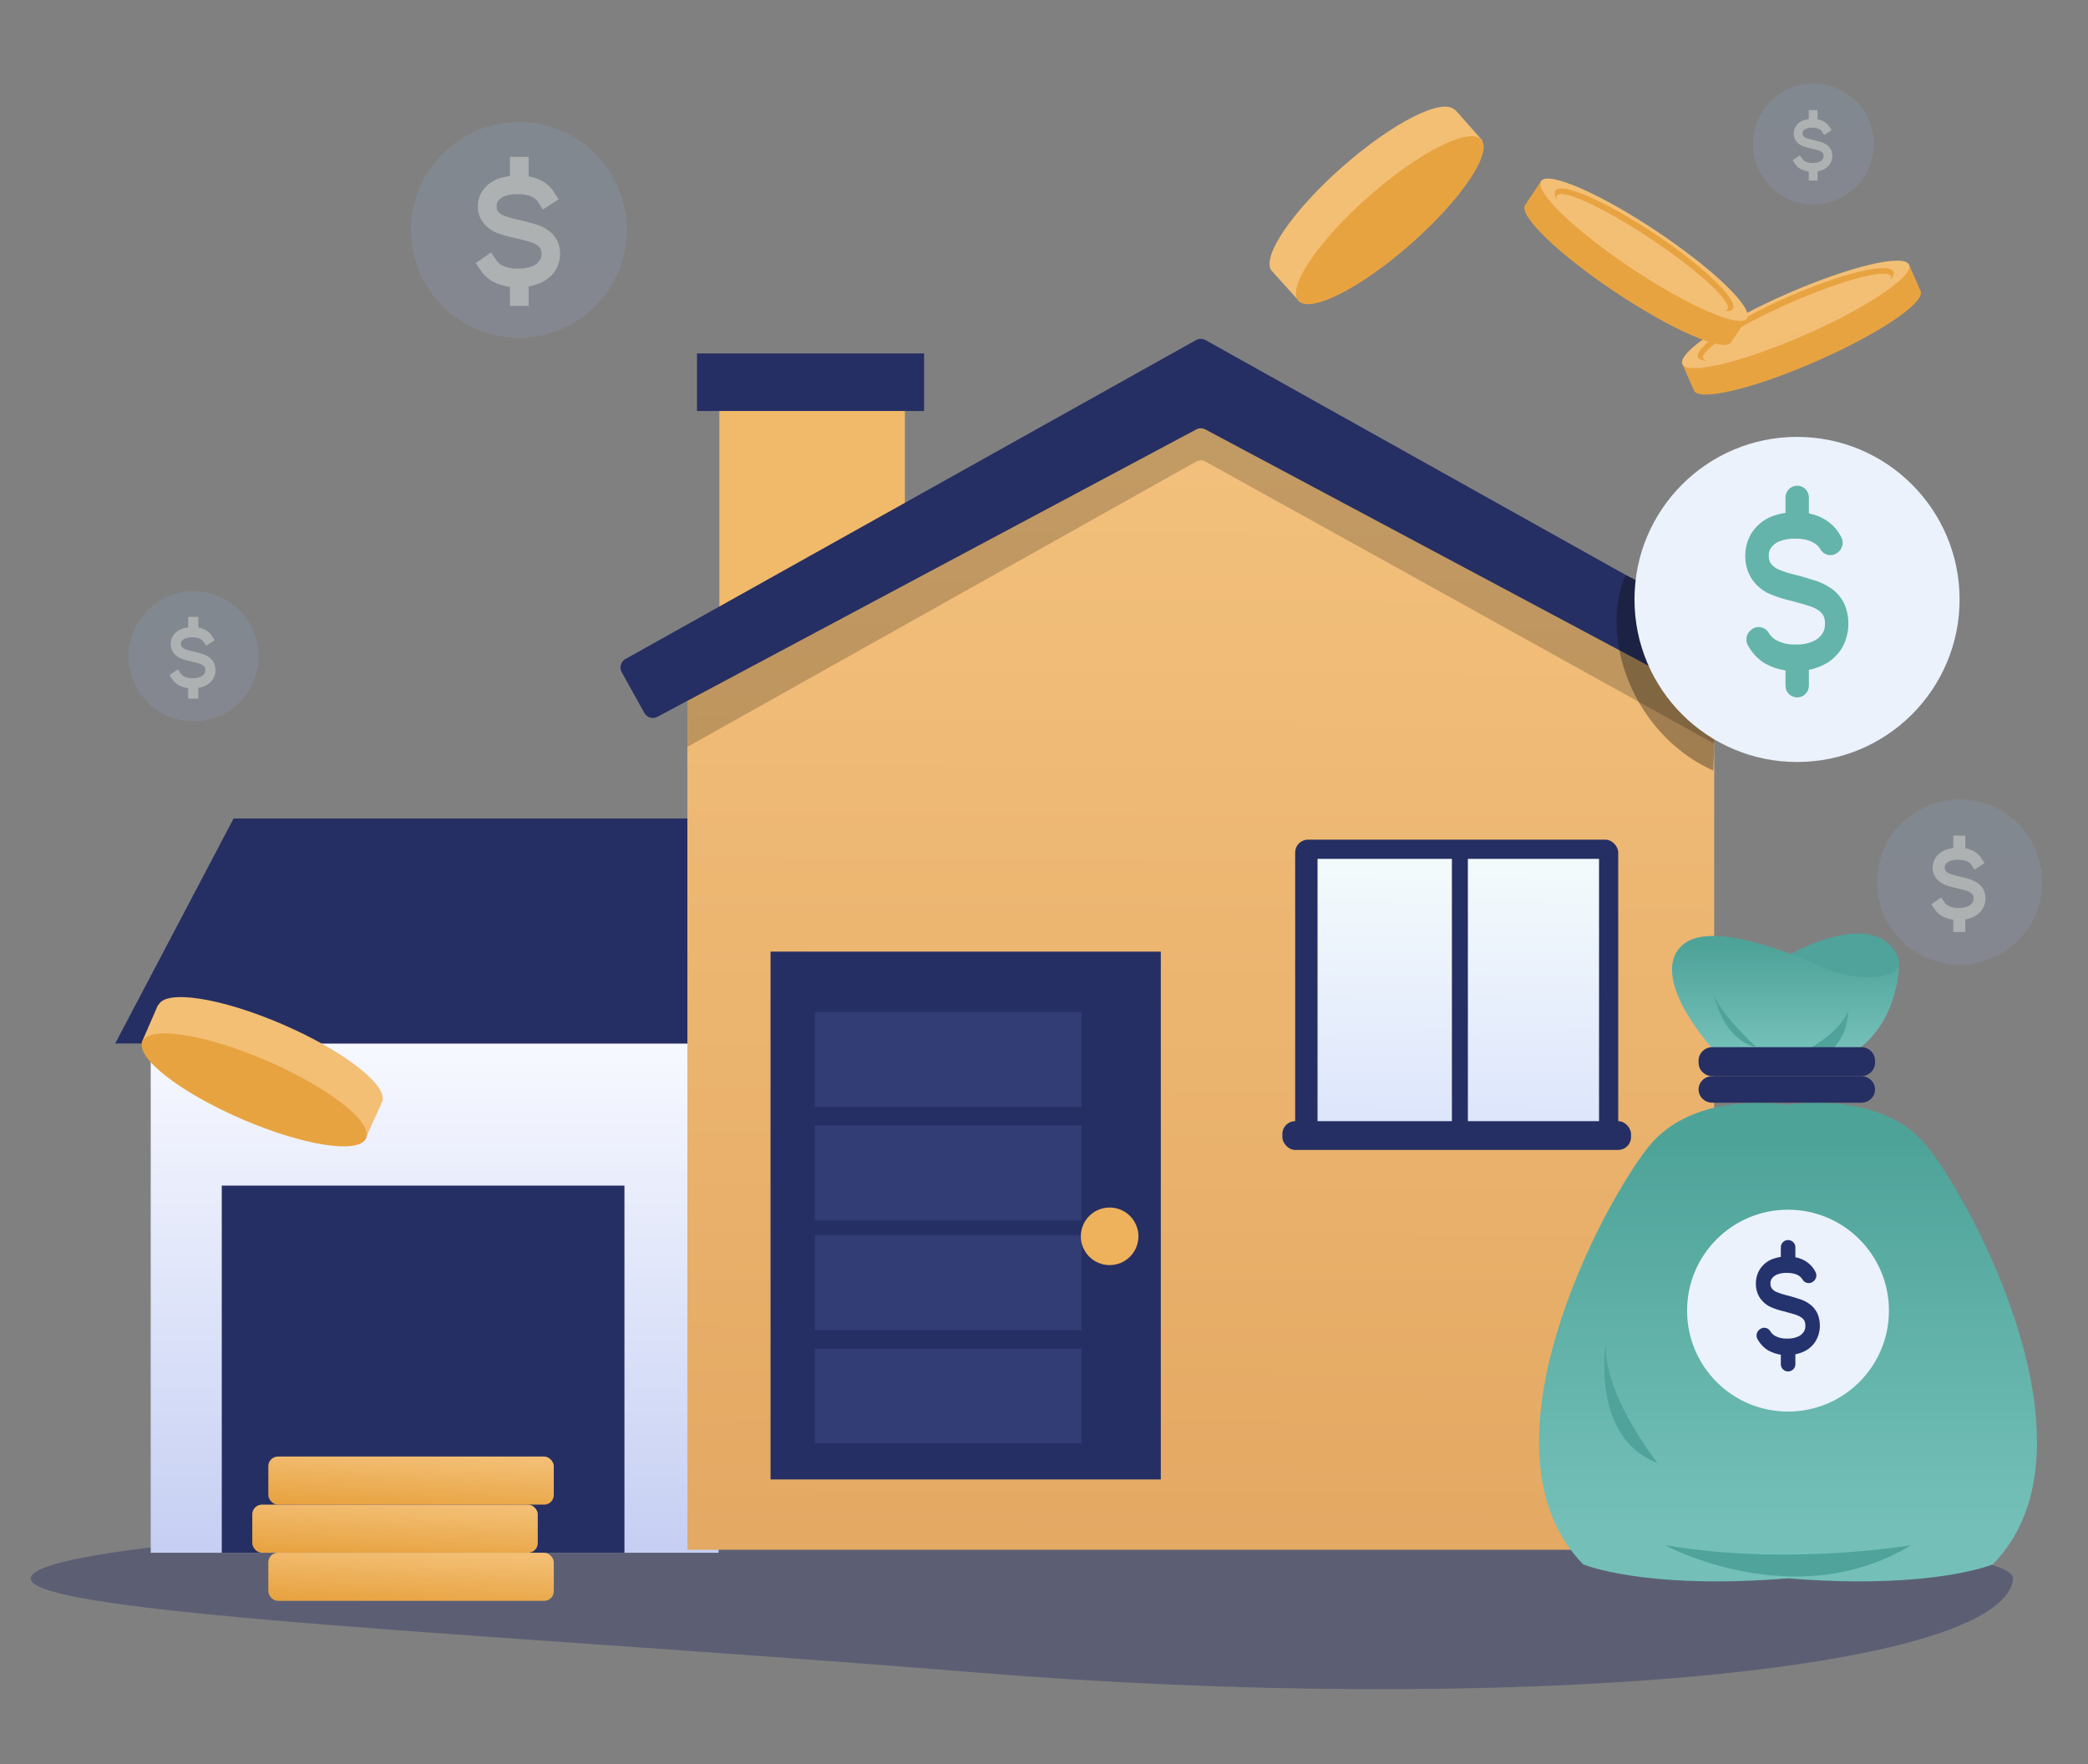 <?xml version="1.0" encoding="UTF-8"?> <svg xmlns="http://www.w3.org/2000/svg" width="651" height="550" viewBox="0 0 651 550" fill="none"><rect x="0" y="0" width="651" height="550" fill="#808080" stroke="none"/><path opacity="0.4" d="M303.736 521.385C469 534.895 624.762 521.385 627.654 492.145C627.654 480.781 490.4 471.568 321.089 471.568C151.777 471.568 9.565 480.781 9.565 492.145C9.565 503.509 162.435 509.833 303.736 521.385Z" fill="#262F63"></path><path d="M224.034 325.332H46.991V484.107H224.034V325.332Z" fill="url(#paint0_linear_2109_110)"></path><rect width="125.543" height="114.465" transform="matrix(-1 0 0 1 194.689 369.641)" fill="#262F63"></rect><path d="M224.034 255.174H72.838L35.914 325.33H224.034V255.174Z" fill="#262F63"></path><path d="M214.316 199.944L374.386 110.186L534.455 199.944V483.183H214.316V199.944Z" fill="url(#paint1_linear_2109_110)"></path><rect x="403.806" y="261.783" width="100.729" height="91.754" rx="4" fill="#262F63"></rect><rect x="410.787" y="267.766" width="41.888" height="82.778" fill="url(#paint2_linear_2109_110)"></rect><rect x="457.66" y="267.766" width="40.89" height="82.778" fill="url(#paint3_linear_2109_110)"></rect><path d="M224.288 115.17H282.133V180.311L224.288 199.942V115.17Z" fill="#F1BA6A"></path><path opacity="0.2" d="M214.316 214.591C214.316 213.545 214.86 212.575 215.752 212.03L372.85 116.107C373.795 115.53 374.981 115.521 375.936 116.083L534.455 209.417V231.856L375.849 143.906C374.939 143.402 373.833 143.404 372.926 143.913L214.316 232.854V214.591Z" fill="black"></path><rect x="399.817" y="349.543" width="108.708" height="8.976" rx="4" fill="#262F63"></rect><path d="M193.825 209.544C193.022 208.098 193.54 206.275 194.984 205.468L372.919 106.019C373.829 105.511 374.937 105.511 375.846 106.019L553.782 205.468C555.225 206.275 555.744 208.098 554.94 209.544L547.853 222.302C547.058 223.733 545.263 224.262 543.818 223.492L375.794 133.879C374.912 133.408 373.853 133.408 372.971 133.879L204.947 223.492C203.503 224.262 201.708 223.733 200.913 222.302L193.825 209.544Z" fill="#262F63"></path><rect x="240.244" y="296.686" width="121.673" height="164.558" fill="#262F63"></rect><rect x="217.307" y="110.186" width="70.81" height="17.952" fill="#262F63"></rect><rect x="254.02" y="315.52" width="83.229" height="29.643" fill="#323C75"></rect><rect x="254.02" y="350.863" width="83.229" height="29.643" fill="#323C75"></rect><rect x="254.02" y="385.066" width="83.229" height="29.643" fill="#323C75"></rect><rect x="254.02" y="420.41" width="83.229" height="29.643" fill="#323C75"></rect><circle cx="345.962" cy="385.449" r="8.976" fill="#EEB25C"></circle><path fill-rule="evenodd" clip-rule="evenodd" d="M595.212 82.537L524.535 113.51L528.139 121.735L528.14 121.735C528.141 121.735 528.141 121.736 528.141 121.737C529.69 125.27 546.767 121.201 566.284 112.648C585.801 104.095 600.367 94.297 598.819 90.764C598.811 90.746 598.803 90.729 598.794 90.711L595.212 82.537Z" fill="#E8A341"></path><ellipse cx="559.878" cy="98.024" rx="38.583" ry="6.985" transform="rotate(-23.665 559.878 98.024)" fill="#F3BF75"></ellipse><ellipse cx="559.877" cy="98.024" rx="33.261" ry="5.987" transform="rotate(-23.665 559.877 98.024)" fill="#E8A341"></ellipse><ellipse cx="560.282" cy="98.939" rx="31.931" ry="4.989" transform="rotate(-23.665 560.282 98.939)" fill="#F3BF75"></ellipse><path fill-rule="evenodd" clip-rule="evenodd" d="M544.687 99.273L480.483 56.465L475.501 63.937L475.501 63.937C475.501 63.938 475.501 63.938 475.5 63.939C473.36 67.148 485.998 79.333 503.727 91.154C521.457 102.975 537.564 109.956 539.704 106.747C539.71 106.738 539.715 106.729 539.721 106.721L544.687 99.273Z" fill="#E8A341"></path><ellipse cx="512.588" cy="77.87" rx="38.583" ry="6.985" transform="rotate(33.694 512.588 77.87)" fill="#F3BF75"></ellipse><ellipse cx="512.59" cy="77.871" rx="33.261" ry="5.987" transform="rotate(33.694 512.59 77.871)" fill="#E8A341"></ellipse><ellipse cx="512.036" cy="78.701" rx="31.931" ry="4.989" transform="rotate(33.694 512.036 78.701)" fill="#F3BF75"></ellipse><path fill-rule="evenodd" clip-rule="evenodd" d="M397.124 85.012C396.916 84.876 396.732 84.718 396.571 84.535C392.959 80.431 402.798 65.865 418.547 51.999C434.225 38.197 449.849 30.293 453.555 34.268L453.656 34.177L462.191 43.835L405.134 93.983L397.059 85.07L397.124 85.012Z" fill="#F3BF75"></path><ellipse cx="433.311" cy="68.648" rx="37.994" ry="9.899" transform="rotate(-41.36 433.311 68.648)" fill="#E8A341"></ellipse><path fill-rule="evenodd" clip-rule="evenodd" d="M118.736 344.211C118.891 344.018 119.018 343.81 119.115 343.587C121.287 338.57 107.439 327.743 88.184 319.404C69.017 311.103 51.717 308.397 49.416 313.321L49.292 313.265L44.148 325.083L113.879 355.213L118.816 344.247L118.736 344.211Z" fill="#F3BF75"></path><ellipse rx="37.994" ry="9.899" transform="matrix(-0.918 -0.397 -0.397 0.918 79.267 339.791)" fill="#E8A341"></ellipse><rect x="83.66" y="454.105" width="89" height="15" rx="3" fill="url(#paint4_linear_2109_110)"></rect><rect x="78.66" y="469.105" width="89" height="15" rx="3" fill="url(#paint5_linear_2109_110)"></rect><rect x="83.66" y="484.105" width="89" height="15" rx="3" fill="url(#paint6_linear_2109_110)"></rect><path d="M621.327 487.718C621.327 487.718 613.447 491.04 595.732 492.437C586.034 493.193 573.387 493.366 557.469 492.089C512.479 495.701 493.612 487.718 493.612 487.718C458.716 452.086 499.428 375.74 513.967 357.556C520.689 349.156 530.51 345.727 539.133 344.463C545.213 343.591 551.387 343.585 557.469 344.447C563.553 343.585 569.727 343.591 575.809 344.463C580.394 345.134 585.321 346.417 589.935 348.743C594.21 350.843 597.975 353.85 600.968 357.556C615.511 375.74 656.222 452.086 621.327 487.718Z" fill="url(#paint7_linear_2109_110)"></path><path d="M557.469 440.084C574.848 440.084 588.936 425.996 588.936 408.617C588.936 391.239 574.848 377.15 557.469 377.15C540.091 377.15 526.002 391.239 526.002 408.617C526.002 425.996 540.091 440.084 557.469 440.084Z" fill="#EBF2FC"></path><path d="M566.518 409.249C565.952 408.183 565.177 407.278 564.253 406.605C563.352 405.948 562.374 405.439 561.348 405.094C560.782 404.895 560.096 404.69 559.315 404.453C558.687 404.255 558.001 404.069 556.943 403.813C555.845 403.551 554.768 403.191 553.721 402.737C553.209 402.501 552.756 402.127 552.401 401.649C552.111 401.221 551.968 400.688 551.999 400.15C551.999 400.067 551.999 399.99 551.999 399.907C552.022 399.453 552.161 399.017 552.401 398.652C552.827 398.068 553.384 397.625 554.015 397.371C555.054 396.975 556.147 396.797 557.243 396.846C558.091 396.847 558.936 396.971 559.757 397.218C560.3 397.392 560.812 397.674 561.269 398.05C561.558 398.286 561.806 398.581 561.999 398.921V398.921C562.655 400.069 564.162 400.393 565.231 399.615L565.342 399.534C566.308 398.831 566.59 397.515 565.998 396.478L565.81 396.148C565.313 395.27 564.673 394.505 563.924 393.895C563.042 393.168 562.053 392.624 561.002 392.287C560.594 392.157 560.18 392.05 559.762 391.967V388.867C559.762 387.616 558.748 386.602 557.497 386.602V386.602C556.247 386.602 555.232 387.616 555.232 388.867V391.858C554.325 391.988 553.432 392.22 552.566 392.55C551.151 393.1 549.896 394.077 548.936 395.374L548.874 395.457C548.002 396.709 547.506 398.244 547.458 399.837C547.364 401.592 547.828 403.327 548.766 404.729L548.84 404.837C549.707 406.036 550.835 406.961 552.113 407.52C553.379 408.062 554.682 408.49 556.008 408.801C556.977 409.044 557.594 409.211 558.149 409.39H558.211C558.93 409.595 559.536 409.781 560.063 409.96C560.676 410.165 561.262 410.466 561.801 410.856C562.123 411.098 562.394 411.417 562.594 411.791C562.798 412.251 562.896 412.762 562.877 413.277C562.877 413.315 562.877 413.353 562.877 413.392C562.896 414.014 562.739 414.626 562.429 415.14C561.979 415.849 561.352 416.391 560.629 416.696C559.53 417.172 558.356 417.39 557.18 417.336H557.039C555.763 417.38 554.497 417.077 553.347 416.452C552.778 416.105 552.291 415.609 551.926 415.005V415.005C551.238 413.883 549.726 413.612 548.691 414.424L548.56 414.527C547.622 415.263 547.384 416.585 548.007 417.602L548.205 417.925C548.993 419.216 550.044 420.275 551.269 421.011L551.331 421.043C552.56 421.717 553.878 422.16 555.232 422.356V425.316C555.232 426.567 556.247 427.581 557.497 427.581V427.581C558.748 427.581 559.762 426.567 559.762 425.316V422.241C560.623 422.071 561.465 421.8 562.277 421.434C563.804 420.776 565.13 419.63 566.093 418.136C566.861 416.847 567.309 415.348 567.391 413.796C567.472 412.245 567.184 410.696 566.557 409.313L566.518 409.249Z" fill="#24326E"></path><path d="M592.123 299.445C592.123 299.445 588.512 282.164 558.639 297.186C528.765 312.208 585.357 308.806 585.357 308.806C585.357 308.806 592.491 304.49 592.123 299.445Z" fill="#4FA39A"></path><path d="M533.656 326.617C533.656 326.617 513.627 304.461 524.557 294.631C533.13 286.928 557.947 296.912 568.256 301.561C572.7 303.592 577.526 304.654 582.414 304.676C587.218 304.676 592.045 303.721 592.136 299.903C592.136 299.903 592.462 316.777 580.005 326.62C567.548 336.464 533.656 326.617 533.656 326.617Z" fill="url(#paint8_linear_2109_110)"></path><path d="M556.716 330.341C556.716 330.341 571.707 325.254 576.311 315.166C576.311 315.166 576.126 324.886 568.945 328.737C561.765 332.588 556.716 330.341 556.716 330.341Z" fill="#4FA39A"></path><path d="M580.294 326.473H533.891C531.513 326.473 529.585 328.352 529.585 330.671V331.318C529.585 333.637 531.513 335.516 533.891 335.516H580.294C582.673 335.516 584.601 333.637 584.601 331.318V330.671C584.601 328.352 582.673 326.473 580.294 326.473Z" fill="#262F63"></path><path d="M519.033 481.721C519.033 481.721 559.572 503.765 595.905 481.721C595.905 481.721 557.765 488.371 519.033 481.721Z" fill="#4FA39A"></path><path d="M534.106 309.137C534.106 309.137 536.818 324.214 547.671 326.471C547.671 326.471 535.736 315.819 534.106 309.137Z" fill="#4FA39A"></path><path d="M500.708 418.414C500.708 418.414 495.721 448.211 516.773 456.096C516.773 456.096 499.6 434.696 500.708 418.414Z" fill="#4FA39A"></path><path d="M580.296 335.514H533.89C531.512 335.514 529.585 337.369 529.585 339.659C529.585 341.948 531.512 343.804 533.89 343.804H580.296C582.673 343.804 584.601 341.948 584.601 339.659C584.601 337.369 582.673 335.514 580.296 335.514Z" fill="#262F63"></path><path opacity="0.34" d="M603.927 193.226C603.927 165.625 581.552 143.25 553.951 143.25C534.777 143.25 538.467 167.361 530.086 183.208C525.794 185.282 513.611 182.856 506.963 179.281C504.771 183.208 503.975 189.795 503.975 193.226C503.975 213.603 516.653 232.447 534.143 240.227C534.981 226.759 533.565 223.09 534.981 219.014C560.405 217.927 603.927 221.062 603.927 193.226Z" fill="#0A0A0A"></path><path d="M560.284 237.57C588.274 237.57 610.964 214.88 610.964 186.891C610.964 158.901 588.274 136.211 560.284 136.211C532.294 136.211 509.604 158.901 509.604 186.891C509.604 214.88 532.294 237.57 560.284 237.57Z" fill="#EBF2FC"></path><path d="M574.857 187.909C573.946 186.191 572.698 184.734 571.209 183.65C569.759 182.592 568.184 181.773 566.531 181.216C565.619 180.896 564.515 180.566 563.257 180.185C562.244 179.865 561.141 179.566 559.436 179.154C557.668 178.732 555.933 178.152 554.246 177.421C553.423 177.041 552.693 176.439 552.122 175.668C551.654 174.979 551.424 174.121 551.474 173.255C551.474 173.121 551.474 172.997 551.474 172.863C551.51 172.132 551.735 171.429 552.122 170.842C552.807 169.901 553.705 169.188 554.721 168.779C556.393 168.141 558.155 167.854 559.919 167.934C561.286 167.934 562.647 168.135 563.968 168.532C564.843 168.812 565.668 169.266 566.403 169.872C566.87 170.252 567.269 170.728 567.579 171.275V171.275C568.635 173.124 571.063 173.645 572.785 172.392L572.964 172.262C574.519 171.131 574.974 169.011 574.021 167.341L573.717 166.81C572.916 165.394 571.886 164.162 570.68 163.18C569.259 162.01 567.666 161.134 565.974 160.591C565.317 160.381 564.65 160.209 563.977 160.075V155.081C563.977 153.067 562.344 151.434 560.329 151.434V151.434C558.315 151.434 556.681 153.067 556.681 155.081V159.9C555.22 160.109 553.782 160.482 552.386 161.014C550.108 161.9 548.087 163.473 546.54 165.562L546.44 165.696C545.036 167.713 544.237 170.184 544.16 172.75C544.008 175.576 544.755 178.371 546.267 180.628L546.385 180.804C547.783 182.735 549.599 184.224 551.656 185.125C553.697 185.997 555.795 186.687 557.931 187.187C559.49 187.579 560.484 187.847 561.378 188.136H561.478C562.637 188.466 563.612 188.765 564.461 189.054C565.449 189.383 566.392 189.869 567.26 190.497C567.779 190.887 568.215 191.401 568.537 192.003C568.867 192.744 569.024 193.567 568.993 194.395C568.993 194.457 568.993 194.519 568.993 194.581C569.024 195.582 568.772 196.569 568.273 197.396C567.548 198.539 566.538 199.412 565.372 199.902C563.602 200.669 561.713 201.02 559.819 200.934H559.591C557.536 201.004 555.497 200.516 553.645 199.51C552.728 198.951 551.944 198.152 551.356 197.18V197.18C550.248 195.373 547.813 194.935 546.146 196.244L545.935 196.41C544.424 197.595 544.042 199.725 545.045 201.362L545.364 201.882C546.633 203.962 548.325 205.666 550.298 206.853L550.398 206.905C552.378 207.989 554.5 208.703 556.681 209.019V213.786C556.681 215.8 558.315 217.434 560.329 217.434V217.434C562.344 217.434 563.977 215.8 563.977 213.786V208.833C565.363 208.559 566.72 208.123 568.026 207.534C570.486 206.473 572.622 204.628 574.173 202.223C575.41 200.146 576.131 197.732 576.263 195.233C576.394 192.734 575.931 190.24 574.921 188.012L574.857 187.909Z" fill="#64B4AB"></path><g opacity="0.4"><path opacity="0.4" d="M161.784 105.336C180.354 105.336 195.408 90.275 195.408 71.696C195.408 53.118 180.354 38.057 161.784 38.057C143.214 38.057 128.161 53.118 128.161 71.696C128.161 90.275 143.214 105.336 161.784 105.336Z" fill="url(#paint9_linear_2109_110)"></path><path d="M173.491 74.582C172.765 73.373 171.769 72.347 170.58 71.584C169.423 70.839 168.166 70.262 166.847 69.87C166.119 69.645 165.239 69.412 164.235 69.144C163.427 68.919 162.546 68.708 161.185 68.418C159.775 68.121 158.391 67.713 157.045 67.198C156.387 66.93 155.805 66.507 155.349 65.964C154.976 65.478 154.792 64.875 154.832 64.264C154.832 64.17 154.832 64.083 154.832 63.989C154.861 63.474 155.041 62.979 155.349 62.566C155.896 61.903 156.613 61.401 157.423 61.113C158.758 60.664 160.164 60.462 161.571 60.518C162.662 60.518 163.748 60.66 164.802 60.939C165.501 61.137 166.159 61.456 166.745 61.883C167.118 62.15 167.436 62.485 167.684 62.87L169.263 65.31L174.161 62.166L172.582 59.726C171.942 58.73 171.12 57.863 170.158 57.171C169.024 56.347 167.753 55.73 166.403 55.348C165.879 55.2 165.347 55.079 164.809 54.985V48.9H158.988V54.862C157.822 55.008 156.674 55.271 155.56 55.646C153.742 56.27 152.129 57.377 150.895 58.848L150.815 58.942C149.695 60.362 149.058 62.102 148.996 63.909C148.875 65.899 149.471 67.867 150.677 69.456L150.772 69.579C151.887 70.939 153.336 71.987 154.978 72.622C156.606 73.236 158.28 73.722 159.985 74.074C161.229 74.35 162.022 74.539 162.735 74.742H162.816C163.74 74.974 164.518 75.185 165.195 75.388C165.984 75.62 166.736 75.963 167.429 76.405C167.843 76.679 168.191 77.041 168.448 77.465C168.711 77.986 168.836 78.566 168.812 79.149C168.812 79.193 168.812 79.237 168.812 79.28C168.837 79.985 168.635 80.68 168.237 81.262C167.659 82.067 166.853 82.681 165.923 83.027C164.51 83.566 163.002 83.814 161.491 83.753H161.309C159.67 83.802 158.043 83.459 156.564 82.751C155.833 82.357 155.207 81.794 154.738 81.11L153.079 78.721L148.298 82.032L149.957 84.421C150.969 85.885 152.32 87.085 153.894 87.921L153.974 87.957C155.553 88.721 157.247 89.223 158.988 89.445V95.37H164.809V89.315C165.915 89.122 166.998 88.815 168.041 88.4C170.004 87.653 171.707 86.354 172.945 84.66C173.932 83.198 174.508 81.499 174.613 79.739C174.718 77.979 174.348 76.224 173.542 74.655L173.491 74.582Z" fill="#F2F9FD"></path><path opacity="0.4" d="M610.964 300.747C625.176 300.747 636.698 289.22 636.698 275C636.698 260.781 625.176 249.254 610.964 249.254C596.751 249.254 585.229 260.781 585.229 275C585.229 289.22 596.751 300.747 610.964 300.747Z" fill="url(#paint10_linear_2109_110)"></path><path d="M618.308 277.133C617.842 276.351 617.202 275.687 616.44 275.193C615.697 274.712 614.89 274.339 614.043 274.085C613.576 273.94 613.01 273.789 612.366 273.616C611.847 273.47 611.282 273.334 610.408 273.146C609.503 272.954 608.614 272.69 607.75 272.357C607.328 272.184 606.954 271.91 606.661 271.559C606.422 271.245 606.304 270.854 606.33 270.46C606.33 270.399 606.33 270.342 606.33 270.281C606.348 269.949 606.464 269.629 606.661 269.361C607.012 268.932 607.473 268.608 607.993 268.422C608.85 268.131 609.752 268.001 610.656 268.037C611.356 268.037 612.053 268.128 612.73 268.309C613.179 268.437 613.601 268.644 613.978 268.92C614.217 269.092 614.421 269.309 614.58 269.558L615.594 271.136L618.738 269.103L617.724 267.525C617.314 266.88 616.786 266.32 616.169 265.872C615.44 265.339 614.624 264.94 613.758 264.693C613.421 264.598 613.08 264.519 612.735 264.459V260.523H608.997V264.379C608.249 264.474 607.512 264.644 606.797 264.886C605.63 265.29 604.595 266.006 603.802 266.957L603.751 267.018C603.032 267.936 602.622 269.062 602.583 270.23C602.505 271.517 602.888 272.789 603.662 273.817L603.723 273.897C604.439 274.777 605.369 275.455 606.423 275.865C607.468 276.262 608.543 276.576 609.637 276.804C610.436 276.982 610.946 277.105 611.403 277.236H611.455C612.048 277.386 612.548 277.522 612.982 277.654C613.489 277.804 613.972 278.025 614.417 278.311C614.682 278.489 614.906 278.723 615.071 278.997C615.24 279.334 615.32 279.709 615.304 280.086C615.304 280.115 615.304 280.143 615.304 280.171C615.32 280.627 615.191 281.076 614.935 281.453C614.564 281.973 614.047 282.371 613.45 282.594C612.543 282.943 611.575 283.103 610.604 283.064H610.488C609.435 283.096 608.391 282.873 607.442 282.416C606.972 282.161 606.57 281.797 606.269 281.354L605.204 279.809L602.135 281.951L603.2 283.496C603.85 284.442 604.717 285.219 605.727 285.759L605.779 285.782C606.793 286.276 607.88 286.601 608.997 286.745V290.577H612.735V286.661C613.445 286.536 614.14 286.337 614.809 286.069C616.069 285.586 617.163 284.746 617.958 283.651C618.591 282.705 618.961 281.606 619.028 280.468C619.096 279.33 618.858 278.194 618.341 277.18L618.308 277.133Z" fill="#F2F9FD"></path><path opacity="0.4" d="M565.381 63.733C575.773 63.733 584.197 55.304 584.197 44.907C584.197 34.511 575.773 26.082 565.381 26.082C554.989 26.082 546.564 34.511 546.564 44.907C546.564 55.304 554.989 63.733 565.381 63.733Z" fill="url(#paint11_linear_2109_110)"></path><path d="M570.751 46.467C570.41 45.895 569.942 45.41 569.385 45.049C568.842 44.697 568.252 44.424 567.632 44.238C567.291 44.132 566.877 44.022 566.406 43.895C566.027 43.789 565.613 43.689 564.975 43.552C564.313 43.411 563.663 43.218 563.031 42.975C562.722 42.848 562.449 42.648 562.235 42.391C562.06 42.162 561.974 41.876 561.992 41.588C561.992 41.543 561.992 41.502 561.992 41.457C562.006 41.214 562.09 40.98 562.235 40.784C562.492 40.471 562.828 40.233 563.209 40.097C563.835 39.885 564.495 39.789 565.156 39.816C565.668 39.816 566.177 39.883 566.672 40.015C567 40.109 567.309 40.26 567.584 40.462C567.759 40.588 567.909 40.746 568.025 40.928L568.766 42.082L571.065 40.595L570.324 39.442C570.024 38.97 569.638 38.56 569.186 38.233C568.654 37.844 568.057 37.552 567.424 37.371C567.178 37.301 566.928 37.244 566.676 37.2V34.322H563.943V37.141C563.396 37.211 562.857 37.335 562.334 37.512C561.481 37.807 560.724 38.331 560.144 39.026L560.107 39.071C559.581 39.742 559.282 40.565 559.253 41.419C559.196 42.361 559.476 43.291 560.042 44.043L560.086 44.101C560.61 44.744 561.29 45.24 562.061 45.54C562.825 45.83 563.611 46.06 564.411 46.227C564.995 46.357 565.367 46.446 565.702 46.542H565.74C566.174 46.652 566.539 46.752 566.857 46.848C567.227 46.958 567.58 47.12 567.905 47.329C568.1 47.458 568.263 47.629 568.384 47.83C568.507 48.077 568.566 48.351 568.555 48.627C568.555 48.647 568.555 48.668 568.555 48.688C568.566 49.022 568.472 49.35 568.285 49.626C568.013 50.006 567.635 50.297 567.198 50.46C566.535 50.715 565.827 50.832 565.118 50.803H565.033C564.263 50.827 563.499 50.664 562.805 50.33C562.462 50.143 562.168 49.877 561.948 49.554L561.169 48.424L558.925 49.99L559.704 51.119C560.179 51.812 560.813 52.379 561.552 52.774L561.589 52.791C562.331 53.153 563.126 53.39 563.943 53.495V56.297H566.676V53.434C567.195 53.342 567.703 53.197 568.192 53.001C569.114 52.648 569.914 52.033 570.495 51.233C570.958 50.541 571.228 49.737 571.278 48.905C571.327 48.073 571.153 47.243 570.775 46.501L570.751 46.467Z" fill="#F2F9FD"></path><path opacity="0.4" d="M60.349 224.877C71.535 224.877 80.603 215.805 80.603 204.614C80.603 193.424 71.535 184.352 60.349 184.352C49.164 184.352 40.096 193.424 40.096 204.614C40.096 215.805 49.164 224.877 60.349 224.877Z" fill="url(#paint12_linear_2109_110)"></path><path d="M66.563 206.406C66.168 205.742 65.625 205.179 64.978 204.761C64.348 204.352 63.663 204.036 62.945 203.82C62.549 203.697 62.069 203.57 61.522 203.422C61.082 203.299 60.603 203.183 59.862 203.024C59.094 202.861 58.34 202.637 57.607 202.355C57.249 202.208 56.932 201.975 56.683 201.677C56.48 201.411 56.38 201.08 56.402 200.745C56.402 200.694 56.402 200.646 56.402 200.594C56.418 200.312 56.516 200.04 56.683 199.813C56.981 199.45 57.371 199.174 57.813 199.016C58.54 198.77 59.305 198.659 60.072 198.69C60.666 198.69 61.257 198.768 61.831 198.921C62.212 199.029 62.57 199.205 62.889 199.439C63.092 199.585 63.266 199.769 63.401 199.98L64.261 201.319L66.928 199.594L66.068 198.256C65.72 197.709 65.272 197.233 64.748 196.854C64.13 196.402 63.438 196.063 62.703 195.854C62.417 195.772 62.128 195.706 61.835 195.655V192.316H58.665V195.587C58.03 195.667 57.405 195.812 56.798 196.017C55.808 196.359 54.93 196.967 54.258 197.774L54.215 197.825C53.604 198.605 53.257 199.559 53.224 200.55C53.158 201.642 53.482 202.721 54.139 203.593L54.191 203.661C54.798 204.407 55.587 204.982 56.481 205.33C57.368 205.667 58.28 205.934 59.208 206.127C59.886 206.278 60.318 206.382 60.706 206.493H60.749C61.253 206.621 61.677 206.736 62.045 206.848C62.475 206.975 62.885 207.163 63.262 207.406C63.487 207.556 63.677 207.755 63.817 207.987C63.96 208.273 64.028 208.591 64.015 208.911C64.015 208.935 64.015 208.959 64.015 208.983C64.028 209.37 63.919 209.751 63.702 210.07C63.387 210.512 62.948 210.849 62.442 211.038C61.672 211.334 60.851 211.47 60.028 211.437H59.929C59.036 211.464 58.15 211.275 57.345 210.887C56.947 210.671 56.606 210.362 56.35 209.987L55.447 208.676L52.843 210.493L53.747 211.803C54.298 212.606 55.034 213.265 55.891 213.723L55.934 213.743C56.795 214.162 57.717 214.438 58.665 214.56V217.81H61.835V214.488C62.438 214.382 63.027 214.214 63.595 213.986C64.664 213.576 65.592 212.864 66.266 211.935C66.803 211.132 67.117 210.2 67.174 209.235C67.231 208.269 67.03 207.306 66.591 206.446L66.563 206.406Z" fill="#F2F9FD"></path></g><defs><linearGradient id="paint0_linear_2109_110" x1="203.92" y1="325.332" x2="203.92" y2="484.107" gradientUnits="userSpaceOnUse"><stop stop-color="#F7F9FF"></stop><stop offset="1" stop-color="#C6CFF3"></stop></linearGradient><linearGradient id="paint1_linear_2109_110" x1="374.698" y1="129.775" x2="372.878" y2="523.069" gradientUnits="userSpaceOnUse"><stop stop-color="#F3C17D"></stop><stop offset="1" stop-color="#E2A660"></stop></linearGradient><linearGradient id="paint2_linear_2109_110" x1="431.772" y1="271.693" x2="431.213" y2="350.54" gradientUnits="userSpaceOnUse"><stop stop-color="#F3FAFC"></stop><stop offset="1" stop-color="#DDE5FC"></stop></linearGradient><linearGradient id="paint3_linear_2109_110" x1="478.145" y1="271.693" x2="477.572" y2="350.539" gradientUnits="userSpaceOnUse"><stop stop-color="#F3FAFC"></stop><stop offset="1" stop-color="#DDE5FC"></stop></linearGradient><linearGradient id="paint4_linear_2109_110" x1="138.43" y1="471.105" x2="139.371" y2="453.478" gradientUnits="userSpaceOnUse"><stop stop-color="#E8A341"></stop><stop offset="0.98" stop-color="#F3BF75"></stop></linearGradient><linearGradient id="paint5_linear_2109_110" x1="133.43" y1="486.105" x2="134.371" y2="468.478" gradientUnits="userSpaceOnUse"><stop stop-color="#E8A341"></stop><stop offset="0.98" stop-color="#F3BF75"></stop></linearGradient><linearGradient id="paint6_linear_2109_110" x1="138.43" y1="501.105" x2="139.371" y2="483.478" gradientUnits="userSpaceOnUse"><stop stop-color="#E8A341"></stop><stop offset="0.98" stop-color="#F3BF75"></stop></linearGradient><linearGradient id="paint7_linear_2109_110" x1="557.361" y1="476.153" x2="557.361" y2="355.915" gradientUnits="userSpaceOnUse"><stop stop-color="#74C0B8"></stop><stop offset="1" stop-color="#4EA399"></stop></linearGradient><linearGradient id="paint8_linear_2109_110" x1="556.666" y1="326.563" x2="556.666" y2="294.985" gradientUnits="userSpaceOnUse"><stop stop-color="#74C0B8"></stop><stop offset="1" stop-color="#4EA399"></stop></linearGradient><linearGradient id="paint9_linear_2109_110" x1="161.784" y1="103.946" x2="161.784" y2="61.196" gradientUnits="userSpaceOnUse"><stop stop-color="#A1ACE5"></stop><stop offset="1" stop-color="#92B7E5"></stop></linearGradient><linearGradient id="paint10_linear_2109_110" x1="610.964" y1="299.683" x2="610.964" y2="266.964" gradientUnits="userSpaceOnUse"><stop stop-color="#A1ACE5"></stop><stop offset="1" stop-color="#92B7E5"></stop></linearGradient><linearGradient id="paint11_linear_2109_110" x1="565.381" y1="62.955" x2="565.381" y2="39.031" gradientUnits="userSpaceOnUse"><stop stop-color="#A1ACE5"></stop><stop offset="1" stop-color="#92B7E5"></stop></linearGradient><linearGradient id="paint12_linear_2109_110" x1="60.349" y1="224.04" x2="60.349" y2="198.289" gradientUnits="userSpaceOnUse"><stop stop-color="#A1ACE5"></stop><stop offset="1" stop-color="#92B7E5"></stop></linearGradient></defs></svg> 